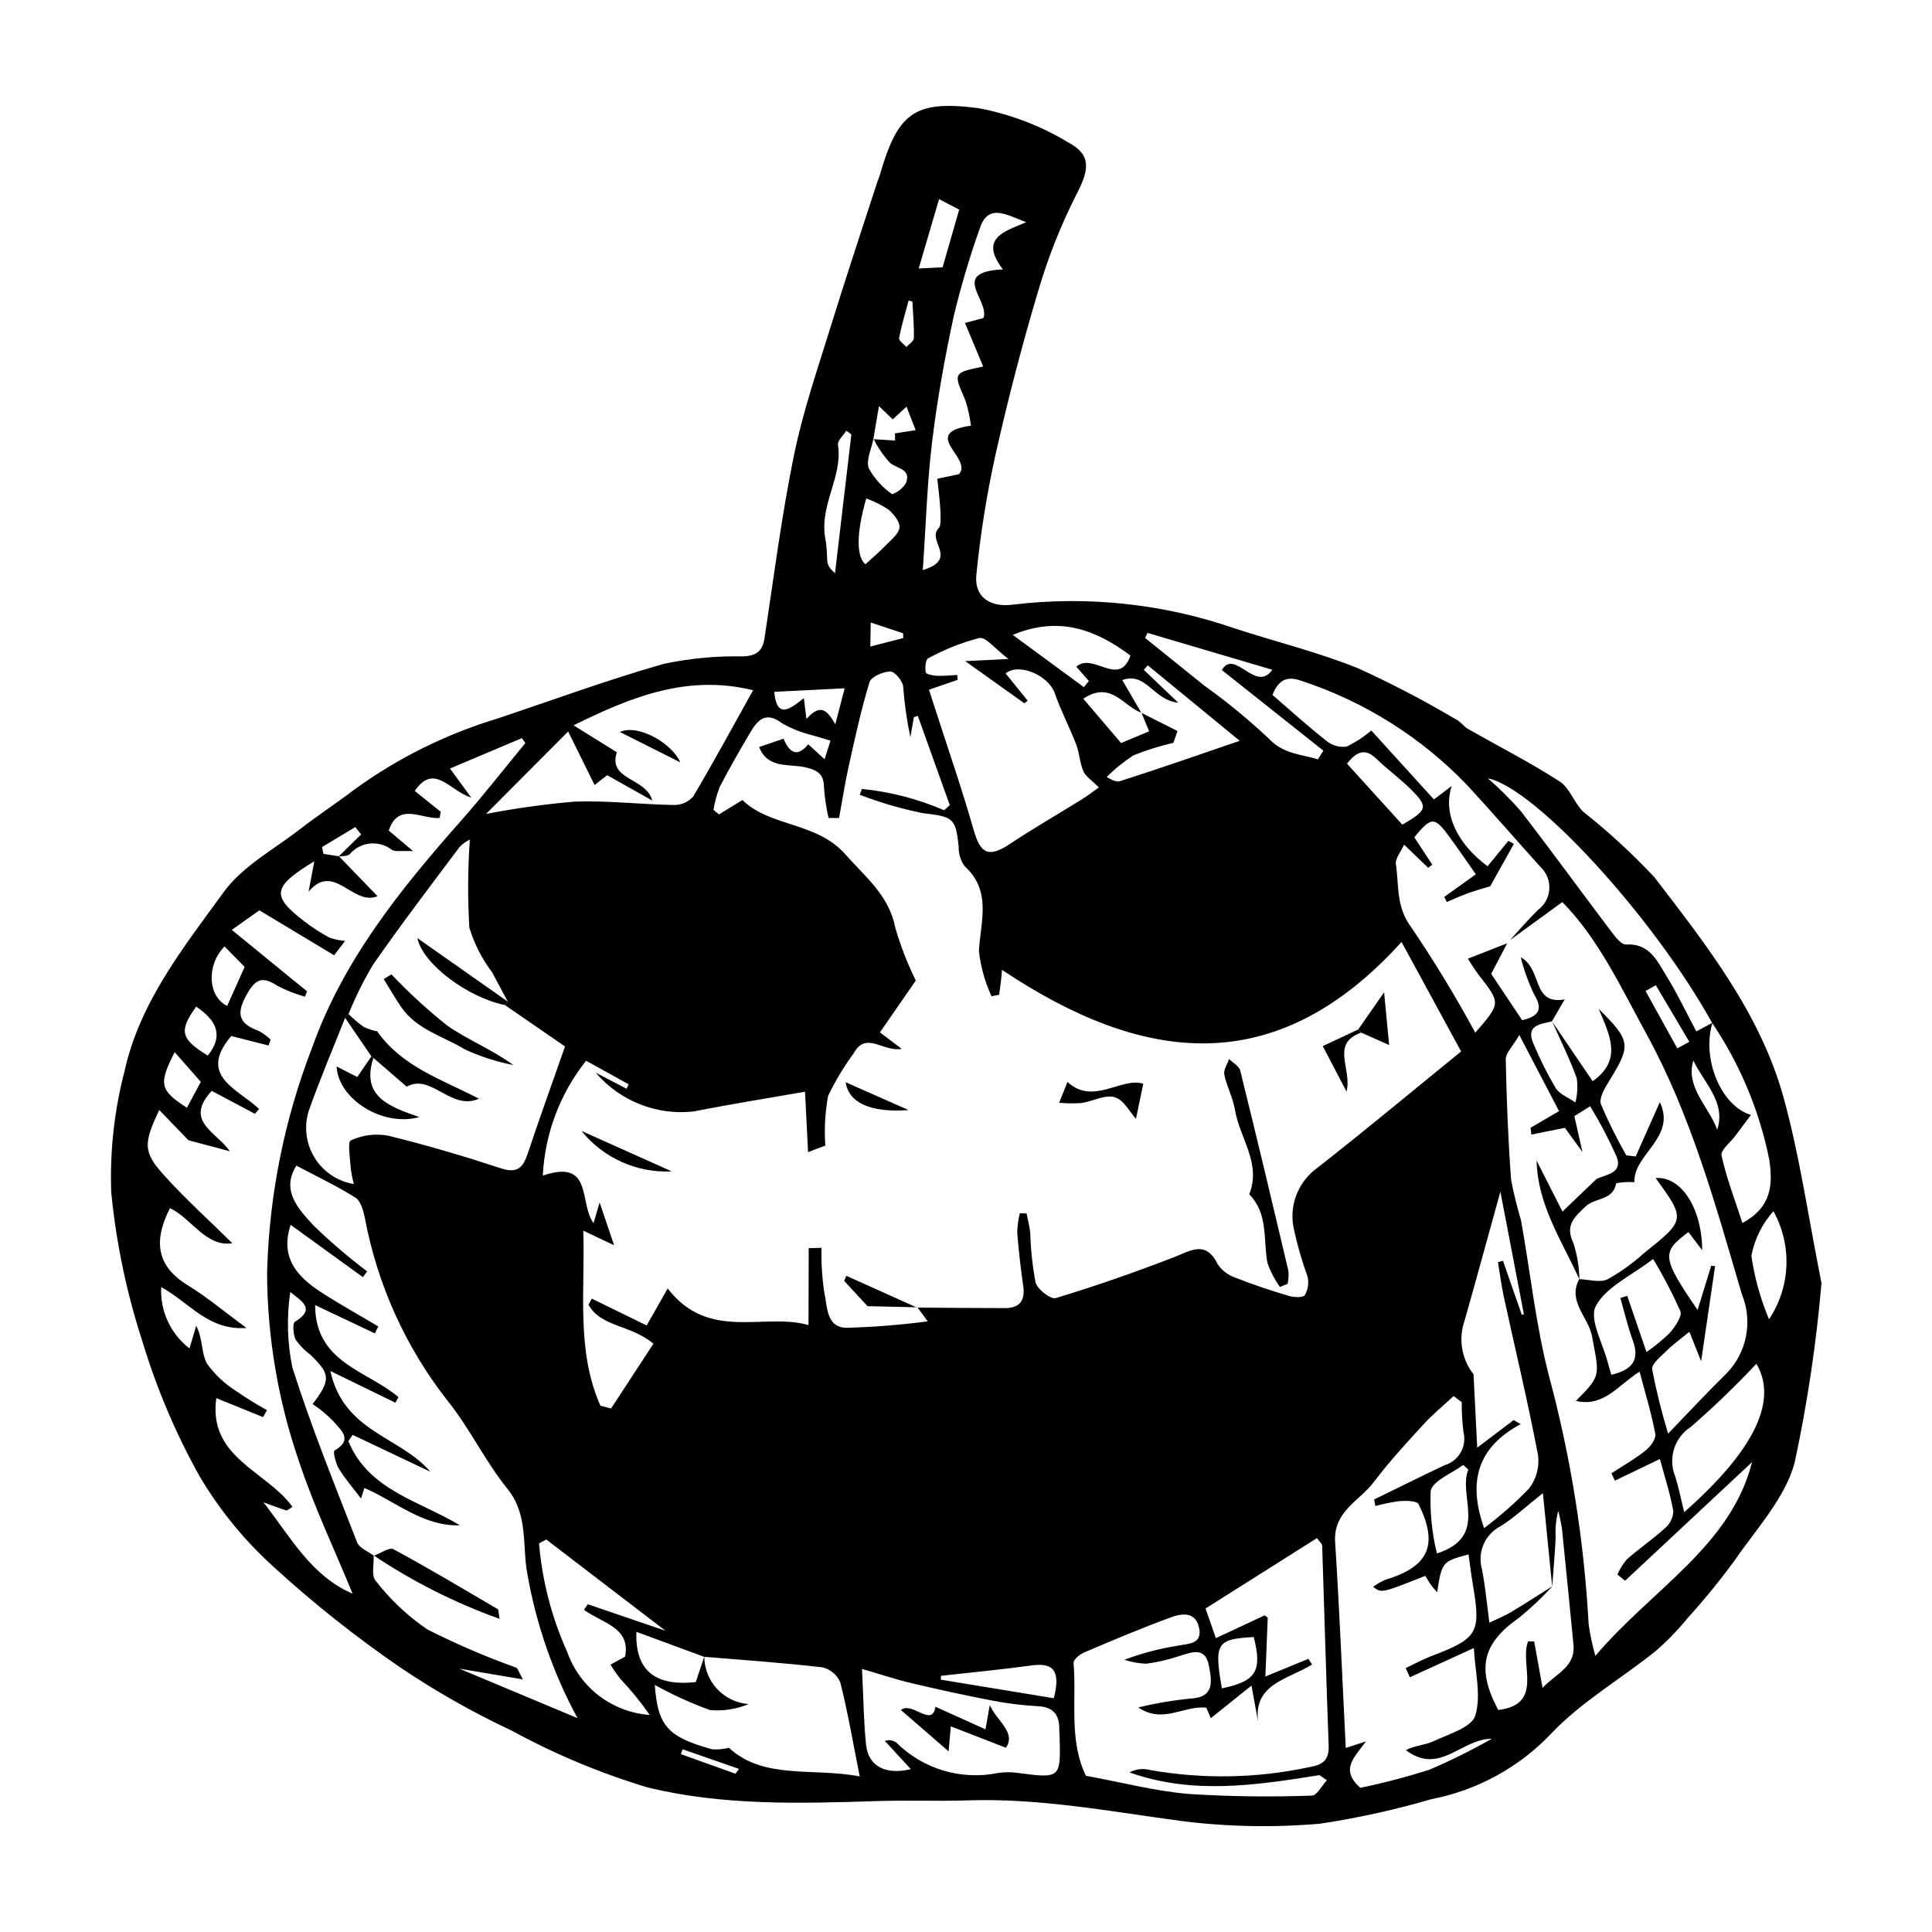 <?xml version="1.0" encoding="UTF-8"?>
<!-- Uploaded to: ICON Repo, www.iconrepo.com, Generator: ICON Repo Mixer Tools -->
<svg fill="#000000" width="800px" height="800px" version="1.1" viewBox="144 144 512 512" xmlns="http://www.w3.org/2000/svg">
 <g>
  <path d="m626.71 484.03c-1.367 15.977-3.738 31.852-7.098 47.531-2.512 9.434-10.164 17.602-15.961 26.027v-0.004c-3.871 5.309-8.031 10.402-12.457 15.262-2.578 3.188-5.445 6.137-8.559 8.805-9.148 7.332-19.598 13.359-27.555 21.773h0.004c-8.527 8.965-19.645 15.043-31.793 17.383-9.684 2.828-19.547 5-29.523 6.5-12.281 1.059-24.641 0.812-36.867-0.742-18.758-2.516-37.34-6.082-56.398-5.449-8.035 0.266-16.094-0.074-24.129 0.188-20.449 0.66-41.074 1.246-60.945-3.672v-0.004c-12.398-3.742-24.379-8.754-35.75-14.961-10.277-4.812-20.164-10.414-29.574-16.758-11.754-8.059-22.93-16.926-33.445-26.535-7.781-7.016-14.453-15.168-19.785-24.18-6.281-11.254-11.332-23.152-15.066-35.488-4.219-12.898-7.012-26.223-8.332-39.73-0.391-10.852 0.805-21.699 3.551-32.203 4.016-18.199 15.637-32.746 26.254-47.363 4.988-6.867 13.34-11.332 20.293-16.723 4.703-3.644 9.703-6.91 14.434-10.52l0.004 0.004c11.398-8.266 24.098-14.574 37.574-18.668 14.762-4.922 29.383-10.328 44.336-14.574h-0.004c6.883-1.461 13.91-2.125 20.945-1.977 3.527-0.152 5.207-1.312 5.746-4.856 2.465-16.246 4.539-32.582 7.844-48.66 2.398-11.68 6.356-23.055 9.879-34.484 3.887-12.598 8.074-25.102 12.133-37.645 0.191-0.59 0.465-1.156 0.637-1.754 4.797-16.484 8.965-20.121 26.156-17.898l0.004-0.004c8.461 1.594 16.57 4.691 23.941 9.148 6.184 3.344 5.348 7.359 2.144 13.559-4.191 8.242-7.609 16.859-10.211 25.734-4.289 14.359-8.062 28.898-11.344 43.523v-0.004c-2.309 10.461-3.996 21.051-5.047 31.711-0.602 5.902 3.648 8.707 9.656 7.914 19.812-2.387 39.906-0.238 58.766 6.281 10.93 3.57 22.18 6.312 32.805 10.613 8.965 4.082 17.695 8.652 26.164 13.688 1.066 0.574 1.812 1.734 2.871 2.34 8.102 4.617 16.438 8.863 24.27 13.895 2.719 1.746 3.879 5.738 6.336 8.098 6.688 5.297 12.973 11.082 18.805 17.309 13.789 17.969 28.047 36.039 34.223 58.316 4.273 15.414 6.504 31.395 10.07 49.254zm-251.16-223.64 5.641 0.355 0.004-1.902 5.457-0.848-2.414-6.219-3.656 3.359-3.652-3.512-1.469 8.68c-0.492 2.637-2.027 5.664-1.219 7.809 1.508 2.738 3.633 5.086 6.207 6.859 1.516-0.551 2.801-1.594 3.648-2.965 1.422-3.758-2.32-3.754-4.207-5.324h-0.004c-1.734-1.887-3.191-4.004-4.336-6.293zm70.887 72.457c-4.738-1.621-7.965-8.602-15.359-3.684 3.418 4.008 6.656 7.801 10.023 11.75l7.426-3.106-2.016-4.887 9.523 4.797-1.059 3.129c-3.609 0.84-7.152 1.949-10.594 3.32-2.562 1.664-4.945 3.594-7.098 5.762 0.418 0.145 2.246 1.496 3.519 1.09 10.602-3.371 21.102-7.066 31.738-10.695l-24.371-20.004-1.055 1.191 9.133 8.711c-6.668-0.66-8.473-8.277-14.824-5.996 1.809 3.113 3.41 5.867 5.012 8.621zm108.98 231.5c-2.723 3.004-5.672 5.793-8.82 8.348-9.711 6.797-11.422 13.453-5.547 24.465 12.328-1.496 5.512-12.059 7.91-18.184l1.621 0.027c0.676 3.762 1.352 7.519 2.211 12.301 3.766-3.957 8.773-5.602 8.191-11.496-1.004-10.188-1.984-20.379-3.035-30.562l0.004-0.004c-0.246-1.633-0.582-3.246-1-4.844-0.602 2.281-0.832 4.641-0.684 6.996-0.191 4.356-0.605 8.699-0.926 13.047-0.801-8.066-1.605-16.129-2.461-24.742-4.356 3.453-7.523 6.434-11.137 8.715-4.172 2.102-6.281 6.856-5.035 11.359 0.906 4.465 1.289 9.035 1.996 14.258 1.949-0.945 3.965-1.758 5.809-2.856 3.684-2.191 7.273-4.543 10.902-6.828zm42.328-149.25c-15.734-28.324-46.996-62.348-59.438-64.828h-0.004c3.07 2.66 5.957 5.527 8.637 8.582 8.156 10.543 15.984 21.336 24.023 31.973 1.066 1.41 2.68 3.547 3.934 3.473 6.289-0.371 8.305 4.43 10.777 8.43 2.891 4.672 5.242 9.672 7.871 14.609 1.77-0.949 3.019-1.617 4.269-2.289-2.867 9.496 2.176 21.961 10.195 24.434-1.41 1.887-2.754 3.676-4.09 5.473-1.32 1.777-4.016 3.867-3.699 5.285 1.34 6.012 3.574 11.824 5.539 17.875 7.672-4.176 8.133-9.992 7.102-16.879l-0.004 0.004c-2.609-12.926-7.746-25.207-15.113-36.141zm-267.1 167.88c0.012 6.641 5.148 12.148 11.773 12.617-3.234 1.348-6.742 1.895-10.234 1.602-5.059-1.828-9.961-4.062-14.656-6.68 0.777 10.969 3.516 13.836 15.234 17.074h-0.004c1.48 0.086 2.965-0.051 4.402-0.406 9.289 8.527 22.102 5.195 34.676 7.582-1.84-9.238-3.18-17.148-5.148-24.895l0.004-0.004c-0.855-2.023-2.633-3.516-4.777-4.008-10.406-1.215-20.871-1.922-31.316-2.793l-17.949-6.609c-0.375 10.301 5.043 14.477 15.734 13.312zm232.72-133.69-4.648-6.398-8.891 1.781-0.211-1.797 7.551-4.414c-3.477-6.652-6.676-12.773-10.535-20.164-1.773 3.07-3.621 4.777-3.59 6.449 0.203 10.625 0.633 21.254 1.41 31.852 0.688 3.625 1.566 7.219 2.625 10.754 2.488 13.75 3.906 27.766 7.414 41.242h-0.004c5.781 21.508 9.305 43.555 10.516 65.793 0.391 2.848 0.988 5.668 1.789 8.43 15.145-17.812 35.875-29.059 41.52-51.336-10.812 10.102-22.23 20.77-33.648 31.434l-2.039-1.668c0.645-1.457 1.5-2.812 2.531-4.027 3.254-2.859 6.871-5.312 10.074-8.227 1.336-1.121 2.144-2.75 2.223-4.492-0.793-4.547-2.25-8.98-3.555-13.848l-11.945 5.746-0.895-1.957c3.035-1.984 6.215-3.789 9.043-6.039 1.273-1.016 2.809-3.086 2.574-4.375-0.988-5.356-2.606-10.598-4.16-16.516-5.543 3.383-9.359 9.48-16.898 7.75 6.824-6.789 6.227-6.68 4.289-17.121-0.949-5.121-6.566-9.219-3.398-15.156 2.523 0.082 5.453 1.02 7.484 0.059h-0.004c3.438-1.906 6.641-4.195 9.555-6.832 11.215-8.977 11.191-9.004 3.223-20.012 6.719-0.551 12.281 7.957 12.336 19.125l-3.652-4.812c-7.211 5.383-7.078 6.723 2.434 20.645l3.602-11.707 1.031 0.082c-1.254 8.562-2.512 17.125-3.699 25.219l-3.109-7.809c-2.269 1.859-4.254 3.269-5.965 4.961-1.539 1.52-4.117 3.547-3.902 5.008l0.004-0.004c1.102 5.742 2.512 11.422 4.227 17.016 5.637-5.828 10.492-11.086 15.605-16.078h-0.004c2.602-2.719 4.356-6.133 5.059-9.832 0.699-3.695 0.312-7.516-1.113-11-6.934-23.527-13.375-47.234-25.305-69.023-6.809-12.441-12.773-25.301-22.285-34.93-4.793 3.488-9.332 6.789-13.867 10.094 2.453-2.668 4.789-5.453 7.383-7.973v-0.004c1.777-1.297 2.891-3.316 3.035-5.512 0.145-2.199-0.695-4.348-2.289-5.863-6.496-7.18-12.82-14.52-19.387-21.633-12.191-12.754-27.352-22.293-44.125-27.773-3.547-1.258-5.894-0.418-7.559 3.766 4.746 4.09 9.348 8.281 14.227 12.113 1.496 1.277 3.469 1.855 5.418 1.582 2.356-1.141 4.555-2.574 6.547-4.269l16.59 18.273 4.715-3.57c-2.371 7.195 1.332 15.219 9.5 21.277l5.527-6.738 1.441 0.816-6.266 11.23c-2.16 0.664-4.07 1.172-5.922 1.848-1.891 0.688-3.719 1.539-5.578 2.316l-0.676-1.34 8.363-6c-2.484-3.535-4.672-6.746-6.961-9.883-3.992-5.469-4.797-5.441-9.344 0.074l4.762 7.25-1.09 0.832-6.371-6.137c-0.879 1.965-2.398 3.695-2.18 5.16 0.844 5.625 0 11.273 4.027 16.695l0.004-0.004c6.137 9.039 11.812 18.379 17.008 27.988 6.781-7.824 6.758-7.805 0.992-15.199-1.254-1.609-2.277-3.394-2.953-4.41l10.418-4.086-4.238 8.102c2.703 4.047 5.441 8.148 8.215 12.297 3.945-1.008 5.816-2.516 3.172-6.82v0.004c-1.508-3.168-2.699-6.473-3.559-9.875 5.832 3.172 2.856 12.727 11.652 11.164-1.328 2.285-2.359 4.062-3.391 5.836-3.258 0.738-7.117 1.078-4.801 6.113v0.004c1.668 3.965 3.598 7.812 5.781 11.523 1.082 1.703 3.461 2.586 5.25 3.84 0.523-2.09 0.648-4.258 0.363-6.391-1.828-5.121-4.289-10.016-6.496-15 3.562 5.246 7.133 10.496 10.703 15.754 8.129-5.715 4.344-12.488 1.613-19.156 8.57 8.504 8.637 9.621 2.633 19.301-1.113 1.793-2.617 4.434-2.043 5.977h-0.004c1.969 4.637 4.211 9.148 6.715 13.516l2.492 0.309c2.102-4.731 4.207-9.457 6.402-14.402 4.457 9.383-7.074 13.844-6.734 21.207v0.004c-1.617-0.102-3.242-0.004-4.836 0.285-0.805 4.66-5.633 3.777-8.07 6.121-2.887 2.773-5.609 4.934-3.262 9.734 0.992 3.109 1.523 6.348 1.574 9.609-4.586-10.152-11.055-19.594-11.336-31.461l6.859 13.504 9.043-8.66c2.625-1.219 6.961-1.496 5.324-5.844v-0.004c-2.055-4.613-4.402-9.09-7.027-13.402l-4.188 2.617c0.82 3.644 1.48 6.574 2.141 9.504zm-327-36.543-0.91 1c-3.223 8.176-6.68 16.27-9.605 24.551-1.34 4.18-0.793 8.734 1.5 12.477 2.289 3.742 6.094 6.301 10.426 7.008-0.371-1.383-0.648-2.793-0.828-4.215-0.148-2.551-0.898-6.934 0.02-7.336h0.004c3.043-1.426 6.449-1.875 9.762-1.293 10.145 2.469 20.184 5.453 30.113 8.703 4.539 1.484 5.871-0.512 7.09-4.176 2.981-8.961 6.195-17.844 9.801-28.141l-15.898-10.949 0.742-0.906c-1.387-2.594-2.773-5.188-4.156-7.781-2.691-3.566-4.734-7.574-6.043-11.844-0.465-7.777-0.418-15.582 0.133-23.355-1.027 0.508-1.961 1.191-2.754 2.019-7.738 10.328-15.566 20.598-22.934 31.188-2.488 4.176-4.648 8.539-6.461 13.051zm6.652 143.45c0.121 2.285-0.656 5.363 0.531 6.711v-0.004c3.852 4.992 8.469 9.348 13.68 12.902 7.637 3.863 15.508 7.25 23.566 10.141 0.426 0.18 0.59 0.984 1.77 3.109l-16.832-2.84 31.301 13.102v-0.004c-6.453-11.93-10.938-24.824-13.273-38.184-1.422-7.473 0.316-15.672-5.301-22.598-5.918-7.293-9.988-16.086-15.906-23.379v-0.004c-11.059-14.129-18.555-30.711-21.852-48.352-0.414-1.934-1.082-4.512-2.504-5.406-5.051-3.168-10.477-5.738-15.648-8.473-4.148 6.531 0.496 11.48 4.586 15.895 4.465 4.324 9.195 8.371 14.16 12.109l-1.113 1.543-19.164-13.867c-2.856 8.637 1.707 13.699 7.953 17.77 4.969 3.238 10.172 6.117 15.273 9.152l-0.891 1.852-15.84-7.504c0.016 15.352 13.871 17.352 22.074 24.387l-0.797 1.48-17.234-8.402c3.516 16.215 18.535 17.34 26.488 26.695l-20.586-9.773-1.141 1.66c5.316 13.008 18.762 15.797 29.566 22.309-9.672 0.344-16.965-6.266-25.32-9.906l-0.883 2.82c-1.898-2.508-4.117-5.074-5.883-7.922-0.859-1.391-1.586-4.555-1.16-4.801 5.207-2.992 1.465-5.57-0.367-7.848h-0.012c-1.641-1.676-3.449-3.176-5.406-4.473 4.859-6.418 4.723-7.941-0.602-13.074v0.004c-1.5-1.109-2.809-2.449-3.879-3.969-0.68-1.359-0.902-4.34-0.207-4.766 5.734-3.496 1.586-5.527-1.23-7.894h-0.004c-0.996 6.644-0.809 13.41 0.547 19.988 4.969 15.691 11.184 30.988 17.152 46.348 0.594 1.531 2.922 2.391 4.445 3.562zm-9.195-185.27 10.227 10.574c-6.519 2.754-11.559-9.219-18.273-1.195l1.52-8.055c-11.191 6.793-11.387 9.168-2.758 15.832l-0.004 0.004c2.129 1.648 4.391 3.117 6.766 4.391 1.34 0.484 2.742 0.773 4.16 0.863l-2.922 3.816-19.809-11.914-7.301 5.191c7 5.715 13.469 10.992 19.934 16.273l-0.551 1.422 0.004 0.004c-2.504-0.703-4.93-1.66-7.242-2.852-3.781-2.422-5.633-2.238-8.133 2.176-2.969 5.238-2.195 7.801 3.144 9.762h-0.004c1.148 0.617 2.203 1.387 3.141 2.297l-0.574 1.551-9.863-2.512c-9.023 10.594 1.797 14.02 7.379 19.332l-1.109 1.285-11.449-6.078c-7.477 8.086 1.367 10.93 4.797 16l-10.965-2.91-7.731-8.012c-4.172 8.789-4.32 11.047 1.082 17.078 5.801 6.473 12.305 12.312 18.297 18.227-6.984 1.086-10.809-6.578-16.535-9.309-4.356 8.496-3.731 15.266 4.68 20.422 5.164 3.168 9.844 7.117 15.562 11.32-9.965 0.805-14.973-6.617-22.578-10.82h0.004c-0.328 6.324 2.477 12.402 7.496 16.258l1.781-6c1.789 3.406 1.324 7.254 2.844 10.004 2.125 2.965 4.812 5.481 7.91 7.406 2.578 1.789 5.246 3.438 8 4.941l-1.023 1.852-12.406-5.027c-2.219 15.828 13.348 19.277 20.195 28.816-0.965 0.566-1.391 1.02-1.652 0.938-1.625-0.5-3.215-1.121-6.039-2.144 7.449 9.609 12.727 19.52 23.617 24.207-4.84-11.789-10.246-23.137-14.18-34.973-5.578-16.145-8.441-33.102-8.48-50.184 0.535-20.363 4.559-40.484 11.906-59.48 8.289-23.309 23.43-42.035 39.508-60.215 5.891-6.66 11.359-13.699 17.02-20.562l-0.898-1.316-19.062 8.055 5.652 7.746c-5.961-2-9.812-9.281-14.992-1.805l6.891 5.543-0.316 1.629c-4.656 0.391-10.898-4.371-13.469 3.332l6.453 5.449c-3.102-0.16-4.754 0.262-5.664-0.375l-0.004-0.004c-3.441-2.633-8.344-2.102-11.137 1.211-0.664 0.57-1.945 0.426-2.941 0.609l5.973-5.863-1.543-1.949-8.809 5.293 0.363 1.801zm124.38-29.668 4.316 3.949 1.578-4.93-4.82-1.422h-0.004c-2.793-0.676-5.481-1.738-7.981-3.156-4.215-3.219-6.41-1.055-8.395 2.301-2.824 4.777-5.609 9.586-8.141 14.516l-0.004 0.004c-0.773 1.969-1.332 4.016-1.668 6.106l1.449 1.203 6.215-3.809c7.379 7.195 19.637 5.734 27.273 14.383 5.316 6.016 11.566 10.863 13.246 19.457h-0.004c1.395 4.816 3.215 9.5 5.434 14l-9.504 13.734 5.777 4.371c-4.91 0.91-9.469-4.828-12.73 1.168l0.004-0.004c-2.606 3.547-4.875 7.324-6.785 11.289-0.801 4.34-1.051 8.766-0.738 13.168l-4.578 1.742-0.801-16.008c-9.84 1.727-19.723 3.277-29.523 5.234h-0.004c-9.82 1.09-19.539-2.766-25.938-10.289l8.168 4.269 0.555-1.18-11.273-6.238-0.004-0.004c-6.918 8.691-10.93 19.34-11.473 30.434 13.445-4.57 9.496 7.32 13.449 12.605l1.602-5.484 3.836 11.332-8.16-3.856c0.516 16.098-1.926 31.762 4.531 46.371l2.824 0.758c3.754-5.734 7.5-11.457 11.238-17.168-6.023-5.082-13.871-4.356-17.219-10.336l0.875-1.621 14.543 7.113 5.578-9.793c10.934 14.16 25.59 6.289 37.312 9.703 0.02-7.144 0.039-13.77 0.055-20.395l3.391-0.086v0.004c-0.094 3.961 0.156 7.922 0.746 11.836 0.836 3.629 0.414 9.254 5.887 9.359 7.203-0.203 14.391-0.777 21.535-1.715l-2.773-3.727-0.062 0.082c7.727 0.051 15.457 0.129 23.188 0.141 3.91 0.008 5.519-1.898 4.941-5.867-0.684-4.695-1.223-9.414-1.59-14.145l-0.004 0.004c0.043-1.727 0.27-3.445 0.68-5.121l1.785 0.031c0.336 1.695 0.805 3.379 0.984 5.09h-0.004c0.133 4.43 0.602 8.844 1.41 13.203 0.484 1.82 4.031 4.547 5.363 4.144 10.523-3.191 20.934-6.809 31.191-10.781 4.566-1.77 8.535-4.672 11.754 1.852v-0.004c1.164 1.695 2.859 2.953 4.816 3.578 4.562 1.82 9.246 3.356 13.953 4.762 1.359 0.406 3.769 0.543 4.285-0.191 0.863-1.492 1.125-3.258 0.723-4.934-1.5-4.117-2.715-8.336-3.641-12.621-0.613-2.812-0.445-5.746 0.492-8.469 0.938-2.727 2.606-5.141 4.824-6.984 13.059-10.18 25.777-20.805 39.02-31.562-5.641-10.367-10.824-19.906-15.785-29.023-33.559 37.098-68.883 32.102-105.88 7.398-0.109 1.16-0.18 2.16-0.301 3.156-0.137 1.148-0.312 2.297-0.473 3.441l-2 0.402c-1.766-3.809-2.894-7.883-3.348-12.059 0.469-7.918 3.438-15.848-3.828-22.473l-0.004 0.004c-1.043-1.508-1.582-3.305-1.539-5.141-0.785-7.75-1.555-7.891-9.531-8.875v0.004c-5.68-1.148-11.258-2.773-16.664-4.863l0.562-1.551c7.516 0.754 14.871 2.664 21.805 5.66l1.48-1.359c-2.824-7.887-5.648-15.773-8.473-23.66l-1.039 0.34-0.934 5.312 0.004 0.004c-0.949-4.461-1.59-8.984-1.922-13.535-0.227-1.516-2.281-3.922-3.426-3.883-1.93 0.066-5.039 1.387-5.488 2.844-2.227 7.269-3.832 14.738-5.488 22.176-1.016 4.566-1.723 9.203-2.57 13.809l-2.793-0.008c-0.586-2.559-0.98-5.16-1.188-7.781-0.039-3.465-1.113-4.715-4.82-5.617-4.242-1.035-10.125 0.512-12.375-5.41l6.438-2.199c1.461 3.363 3.398 5.289 6.574 1.488zm137.44 274.54-1.977-1.367c-16.84 2.688-33.676 5.234-50.34-0.727v0.004c1.633-0.887 3.539-1.117 5.336-0.656 14.074 2.508 28.504 2.246 42.48-0.777 3.441-0.598 5.106-1.852 4.969-5.598-0.656-17.691-1.129-35.391-1.723-53.082-0.016-0.496-0.664-0.973-1.391-1.969l-29.52 18.648 2.742 7.856 12.906-6.035 0.84 0.578-0.625 15.625 11.395-4.684 0.98 1.508c-6.367 3.988-16.355 5.148-14.102 16.301l-1.957-10.723-10.789 8.648-1.184-2.801c-6.004-0.609-11.516 4.387-18.035-0.059h-0.008c4.504-1.082 9.074-1.863 13.684-2.34 6.769-0.238 5.762-4.859 5.055-8.688-0.992-5.383-4.863-3.449-8.234-2.473v0.004c-2.738 0.902-5.551 1.543-8.406 1.914-1.961-0.082-3.902-0.434-5.766-1.043 4.586-1.727 9.332-2.977 14.172-3.731 2.496-0.566 6.617-0.246 5.617-4.781-0.965-4.379-4.664-3.758-7.5-2.719-7.723 2.824-15.309 6.039-22.879 9.258-1.188 0.504-2.945 1.91-2.875 2.773 0.812 10.113-1.277 20.633 3.277 29.938 9.496 1.742 18.312 4.07 27.258 4.82 10.859 0.695 21.75 0.84 32.625 0.434 1.348-0.023 2.648-2.644 3.973-4.059zm35.734-100.2-2.148-1.625c-2.672 2.488-5.523 4.812-7.981 7.496-4.539 4.961-9.129 9.922-13.168 15.285-3.773 5.008-10.777 7.781-10.258 15.883 1.16 18.051 1.891 36.125 2.816 54.594l5.344-1.742c-2.844 4.082-7.074 7.34-1.488 12.301 6.191-1.277 12.309-2.879 18.332-4.809 5.652-2.414 11.168-5.148 16.516-8.184-8.039-0.059-13.777 9.801-22.77 3.012 2.348-1.266 5.059-1.301 7.297-2.352 4.023-1.891 10.121-3.66 11.094-6.801 1.637-5.277-0.059-11.59-0.379-17.906l-16.953 7.746-1.109-2.426c2.238-1.059 4.418-2.273 6.723-3.152 12.434-4.742 13.258-6.121 11.074-19.035-0.445-2.629-0.766-5.273-1.152-7.945-6.953 1.871-7.062 2-8.309 10.051-0.754-0.906-1.262-1.438-1.68-2.035-0.543-0.777-1.02-1.602-1.477-2.332-11.617 4.617-11.617 4.617-13.805 2.902l0.008-0.008c0.988-0.73 2.055-1.344 3.18-1.836 11.539-3.477 14.203-9.211 8.867-20.059-0.438-0.895-3.254-0.938-4.93-0.824-2.207 0.289-4.394 0.73-6.543 1.32l-0.305-1.746c6.227-3.035 12.426-6.133 18.691-9.09v0.004c3.723-1.113 5.914-4.953 4.977-8.719-0.336-2.644-0.492-5.309-0.465-7.969zm-120.13-196.96c-3.57-2.699-5.996-5.906-7.703-5.559-4.727 1.23-9.281 3.039-13.566 5.383-0.707 0.34-0.871 2.535-0.637 3.746 0.094 0.488 1.934 0.84 2.992 0.887 1.777 0.082 3.57-0.133 5.359-0.223l0.09 1.297-7.594 2.617c0.547 1.688 0.98 3.012 1.406 4.336 3.512 10.934 7.289 21.793 10.434 32.832 1.832 6.434 4.027 7.418 9.715 3.629 6.148-4.098 12.578-7.773 18.859-11.676 1.574-0.98 3.047-2.125 4.613-3.231-1.859-1.875-3.484-2.867-4.109-4.297-0.98-2.238-1.039-4.863-1.926-7.156-1.746-4.539-4.059-8.871-5.637-13.461-1.66-4.824-9.566-8.195-13.051-5.293l5.848 7.211-0.855 0.715-15.695-11.191zm-106.34 30.801-3.332 2.598-7.012-14.184-21.75 21.848v0.004c7.75-1.496 15.57-2.582 23.434-3.266 8.793-0.32 17.633 0.75 26.453 0.895 1.934 0.008 3.769-0.832 5.031-2.297 5.519-9.316 10.676-18.844 15.848-28.117-17.043-4.18-31.695 1.434-47.574 9.301 4.547 2.832 7.84 4.883 11.461 7.137-2.457 7.461 7.856 6.711 9.383 12.789zm232.4 199.53c4.238-3.18 8.223-6.684 11.906-10.488 1.934-2.519 2.793-5.703 2.383-8.855-2.664-13.98-5.996-27.832-9.023-41.746-0.676-3.102-1.07-6.262-1.598-9.398l1.324-0.367c1.664 4.777 3.328 9.551 4.992 14.328l0.555-0.141-6.227-32.496c-3.469 12.52-6.453 23.52-9.578 34.484h-0.004c-1.562 4.754-0.637 9.977 2.465 13.906l0.977 19.453 9.648-7.305 1.887 1.055c-11.598 6.227-14.031 15.391-9.707 27.57zm-164.87 37.316c0.41 8.211 0.465 14.184 1.078 20.102 0.578 5.609 5.074 8.09 11.867 6.457l-6.891-7.473v0.004c1.039-0.387 2.199-0.215 3.078 0.457 7.043 6.988 17.109 10.004 26.832 8.043 1.645-0.258 3.316-0.285 4.965-0.078 11.766 1.559 11.762 1.59 11.426-9.918-0.012-0.414-0.082-0.828-0.07-1.242 0.113-3.891-1.27-6.246-5.633-6.469-4.098-0.223-8.176-0.727-12.203-1.508-7.195-1.383-14.355-2.961-21.484-4.641-3.977-0.941-7.863-2.25-12.965-3.734zm43.5-383.39c-5.344-2.051-10.078-5.09-12.301 1.68v0.004c-2.684 7.574-4.973 15.285-6.859 23.098-2.387 11.02-4.391 22.16-5.75 33.348-1.328 10.918-1.641 21.957-2.477 34.051 9.621-2.945 0.98-7.648 4.184-11.09 0.727-0.523 0.836-3.41-0.348-13.105l5.731-1.203c3.859-4.25-10.641-10.879 3.191-12.871h0.008c-0.289-2.312-0.797-4.59-1.516-6.801-3.164-7.238-3.258-7.195 4.754-8.871-1.586-3.793-3.113-7.449-4.824-11.547l4.883-1.301c1.812-4.59-9.168-12.234 5.172-12.887-6.398-8.332 0.438-10.043 6.152-12.504zm-127.17 349.09-1.91 1.031h-0.004c0.832 9.926 3.348 19.633 7.441 28.711 1.613 4.625 4.547 8.676 8.438 11.656 3.891 2.977 8.566 4.75 13.453 5.098-2.344-3.375-4.945-6.566-7.777-9.547-0.949-1.207-1.82-2.469-2.613-3.785l3.852-2.117c1.59-7.766-6.18-8.906-10.891-12.43l1.027-1.457 20.578 7.031zm301.56-7.242c19.129-16.867 24.73-29.816 19.145-39.324l-0.004-0.004c-5.504 5.867-11.301 11.449-17.375 16.727-4.375 2.809-6.113 8.348-4.133 13.156 0.906 2.891 1.488 5.887 2.367 9.445zm-9.996-42.43c2.238-1.535 4.336-3.266 6.266-5.168 1.348-1.617 3.242-4.309 2.715-5.684v-0.004c-2.117-4.746-4.527-9.355-7.219-13.801-5.754 4.434-12.492 7.383-15.188 12.473-1.848 3.484 1.93 9.949 3.207 15.082 0.234 0.945 0.539 1.871 0.906 3.129 5.356-1.273 7.66-3.727 5.68-9.145-1.332-3.652-2.207-7.469-3.289-11.211l1.836-0.559zm-132.22-190.58-0.656 1.332c5.211 4.195 10.422 8.387 15.633 12.582h-0.004c6.023 4.301 11.75 9 17.141 14.07 3.996 4.223 8.562 4.109 13.02 5.523l1.465-2.305-26.906-21.359c3.406-5.848 9.008 6.231 13.367-0.082zm-35.73 0.523 18.863 13.855 1.316-1.637-3.336-3.793c4.508-3.934 11.363 5.676 14.355-2.949-9.176-6.859-18.895-10.586-31.199-5.477zm200.43 181.37c2.805-4.207 4.394-9.105 4.602-14.156 0.203-5.051-0.984-10.059-3.434-14.48-2.988 3.324-5.012 7.402-5.844 11.797 0.828 5.789 2.402 11.449 4.676 16.84zm-79.691 39.805-1.367-1.203c-3.023 2.289-8.145 4.215-8.617 6.945v0.004c-0.219 5.555 0.34 11.109 1.664 16.508 13.918-4.523 5.473-15.137 8.32-22.254zm-109.85 60.621c1.891-7.371-0.172-9.465-5.848-8.691-7.988 1.09-16.023 1.852-24.035 2.754l-0.059 1.02zm92.371-231.5c6.644-3.883 6.894-4.695 2.394-9.227-2.883-2.902-6.262-5.309-9.191-8.168-3.055-2.981-5.316-2.039-7.871 1.23 4.844 5.34 9.645 10.625 14.668 16.164zm-146.02-103.43-1.34-0.984c-0.781 1.254-2.383 2.637-2.211 3.746 1.312 8.562-4.953 15.828-3.363 24.805 1.09 6.141-0.559 6.434 2.578 9.234 1.387-11.77 2.863-24.285 4.336-36.801zm3.727 34.422c2.055-1.898 3.801-3.367 5.375-5.008 1.398-1.461 3.453-3.012 3.644-4.699 0.172-1.504-1.512-3.617-2.93-4.797v-0.004c-1.832-1.207-3.801-2.191-5.871-2.934-2.859 9.859-2.441 15.637-0.219 17.438zm94.461 297.89c9.109-1.875 10.734-4.598 8.441-13.594-9.84 0.531-10.535 1.602-8.441 13.594zm-99.969-265.02-18.656 0.934c0.684 7.676 4.57 4.211 7.848 1.664l0.68 5.512c3.941-4.352 5.578-2.055 7.652 1.418zm25.02-129.63c-1.855 6.312-3.668 12.492-5.394 18.371l6.328-0.316c1.438-5 2.906-10.09 4.398-15.277zm-189.36 198.04c-4.824 4.914-4.481 13.234 0.703 15.762 1.562-3.492 3.117-6.977 4.621-10.332zm-9.965 42.738 3.676-6.856-6.918-7.867c-4.34 8.469-3.938 10.121 3.242 14.723zm405.55 5.84c2.359-7.348-3.508-12.391-6.344-18.363-2.109 7.238 4.133 12.184 6.344 18.363zm-403.1-32.633c-4.652 6.473-4.113 8.562 3.07 12.977 4.316-5.328 2.305-9.332-3.07-12.977zm392.51 11.066 3.188-1.738-8.871-15-2.719 1.543zm-202.7-197.92-1.008-0.258c-0.879 3.316-1.887 6.613-2.523 9.977-0.121 0.633 1.25 1.547 1.934 2.332 0.695-0.785 1.961-1.555 1.98-2.356 0.082-3.227-0.223-6.465-0.383-9.695zm-11.16 91.434 8.73-2.246-0.043-1.285-8.574-2.836zm-35.727 298.71 0.93-1.277-14.941-5.199-0.461 1.285z"/>
  <path d="m483.2 485.05c-1.422-1.969-2.543-4.137-3.332-6.434-1.137-6.176 0.289-12.977-4.816-18.102 3.305-8.23-2.555-14.945-3.785-22.426-0.52-3.168-2.16-6.141-2.812-9.301-0.258-1.246 0.797-2.766 1.254-4.156 1.02 1.02 2.668 1.887 2.965 3.086 4.379 17.672 8.594 35.387 12.777 53.105h-0.004c0.094 1.137 0.02 2.281-0.219 3.398z"/>
  <path d="m424.68 436.25 2.215-5.519c6.812 6.309 14.18-1.355 20.086 0.473l-1.938 9.297c-1.574-1.711-3.227-5.031-5.644-5.731-2.582-0.75-5.859 1.121-8.875 1.555v-0.004c-1.949 0.129-3.902 0.105-5.844-0.07z"/>
  <path d="m298.1 443.71 23.922 10.723c-9.227 0.457-18.121-3.531-23.922-10.723z"/>
  <path d="m387.09 490.45-13.188-0.305-6.184-6.691 0.57-1.348c6.246 2.809 12.492 5.617 18.738 8.426z"/>
  <path d="m503.93 416.83 6.871-9.855 1.336 13.969-7.418-3.289c-0.266-0.273-0.527-0.551-0.789-0.824z"/>
  <path d="m384.78 438.18c-10.109 0.742-15.844-1.918-16.676-7.375z"/>
  <path d="m504.71 417.66c-8.219 2.914-2.309 9.727-3.867 15.609l-6.305-12.043 9.383-4.394c0.262 0.277 0.523 0.555 0.789 0.828z"/>
  <path d="m243.08 556.29c1.758-0.633 4.09-2.324 5.184-1.734 9.352 5.051 18.48 10.516 27.652 15.895 0.223 0.129 0.16 0.746 0.484 2.566-11.777-4.211-22.988-9.863-33.379-16.824z"/>
  <path d="m236.37 412.74c1.238 1.238 2.578 2.371 4.008 3.383 1.137 0.555 2.34 0.953 3.578 1.188 6.57 9.367 17.086 12.746 26.98 17.852-7.43 3.324-12.711-6.859-19.145-3.176l-8.828-7.629-0.527-0.406-6.977-10.207z"/>
  <path d="m247.73 402.22c4.594 4.844 9.52 9.367 14.738 13.531 5.391 3.797 11.734 6.238 17.559 10.488v0.004c-4.43-0.855-8.742-2.246-12.836-4.141-5.699-3.481-12.676-5.211-16.77-11.086-1.695-2.434-3.156-5.027-4.723-7.551z"/>
  <path d="m242.96 424.35c-3.367 10.25 4.18 12.898 12.156 15.688-9.602 2.672-21.434-4.652-21.918-13.41l5.481 2.789c1.246-1.816 2.5-3.641 3.754-5.473z"/>
  <path d="m277.84 410.36c-9.984-2.016-21.832-10.965-23.234-17.754l23.98 16.848z"/>
  <path d="m324.29 346.04-16.012-8.055c4.875-2.207 13.848 3.027 16.012 8.055z"/>
  <path d="m406.3 595.86c1.734 4.09 7.09 7.238 4.285 11.316l-14.605-5.664-0.59 6.613-12.641-10.953c2.965-2.414 8.289 4.82 9.156-0.863l13.258 5.988z"/>
 </g>
</svg>